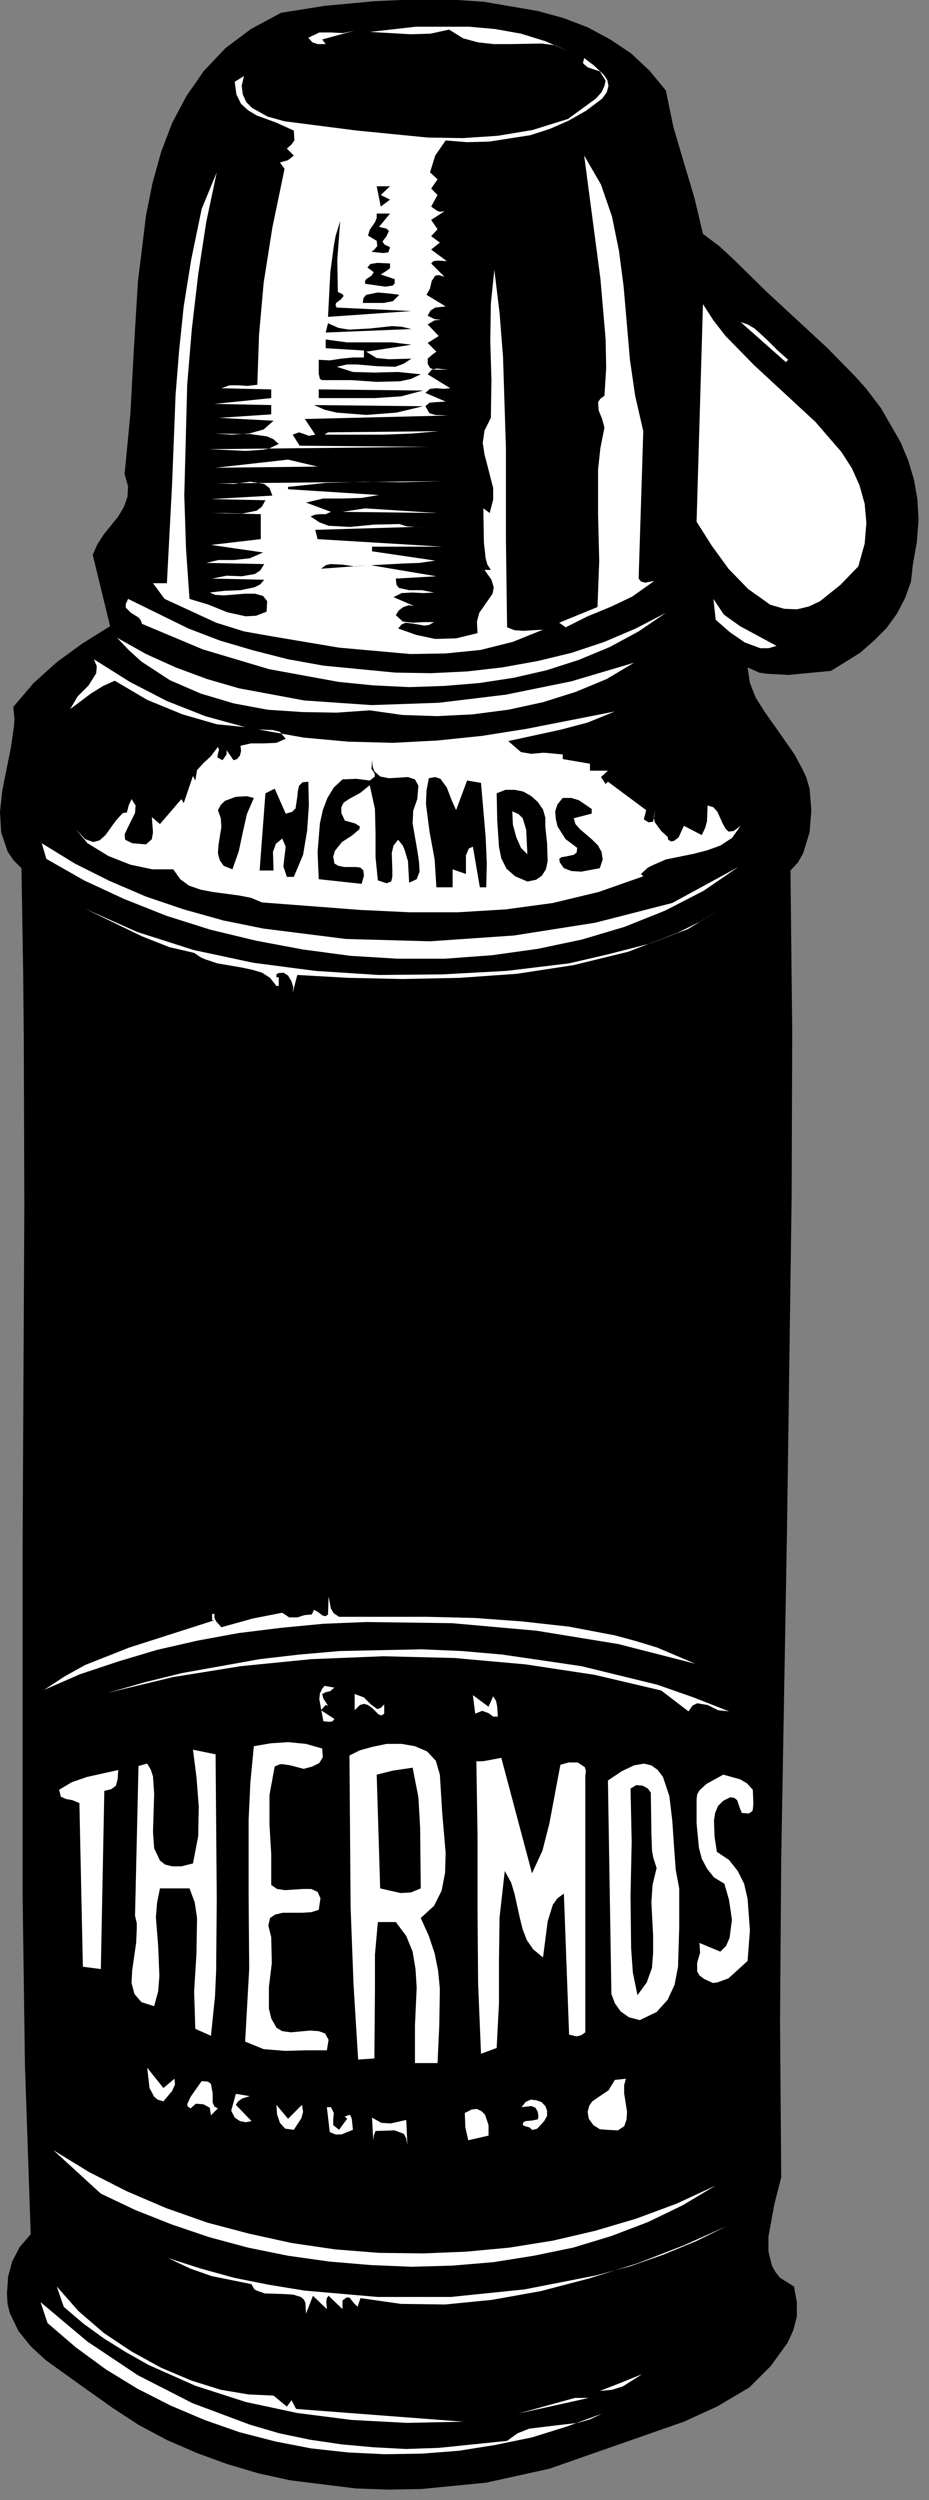 <?xml version="1.0" encoding="UTF-8" standalone="no"?>
<svg
   xmlns:dc="http://purl.org/dc/elements/1.1/"
   xmlns:cc="http://creativecommons.org/ns#"
   xmlns:rdf="http://www.w3.org/1999/02/22-rdf-syntax-ns#"
   xmlns:svg="http://www.w3.org/2000/svg"
   xmlns="http://www.w3.org/2000/svg"
   xmlns:sodipodi="http://sodipodi.sourceforge.net/DTD/sodipodi-0.dtd"
   xmlns:inkscape="http://www.inkscape.org/namespaces/inkscape"
   version="1.0"
   width="28.258mm"
   height="75.971mm"
   id="svg142"
   sodipodi:docname="CC002892.WMF">
  <rect width="100%" height="100%" fill="#808080" stroke="none"/>
  <sodipodi:namedview
     pagecolor="#ffffff"
     bordercolor="#666666"
     borderopacity="1"
     objecttolerance="10"
     gridtolerance="10"
     guidetolerance="10"
     inkscape:pageopacity="0"
     inkscape:pageshadow="2"
     inkscape:window-width="640"
     inkscape:window-height="480"
     id="namedview144" />
  <defs
     id="defs6">
    <clipPath
       clipPathUnits="userSpaceOnUse"
       id="clipWmfPath1">
      <path
         d="M 0,0 L 106.667,0 L 106.667,287 L 0,287 z"
         id="path2" />
    </clipPath>
    <pattern
       id="WMFhbasepattern"
       patternUnits="userSpaceOnUse"
       width="6"
       height="6"
       x="0"
       y="0" />
  </defs>
  <path
     style="fill:#000000;fill-rule:nonzero;fill-opacity:1;stroke:none;"
     clip-path="url(#clipWmfPath1)"
     d="  M 76.552,10.398   L 77.418,14.597   L 78.618,18.662   L 79.817,22.661   L 80.816,26.86   L 82.682,28.26   L 84.481,29.926   L 88.145,33.526   L 95.074,39.924   L 98.339,43.257   L 99.538,44.59   L 101.27,46.856   L 103.535,50.788   L 104.401,52.854   L 105.068,55.054   L 105.467,57.32   L 105.601,59.719   L 105.401,62.252   L 104.934,64.918   L 104.735,66.784   L 104.068,68.651   L 103.136,70.45   L 101.936,72.117   L 100.471,73.583   L 98.872,74.983   L 95.54,77.049   L 90.677,77.515   L 88.145,77.382   L 87.279,77.249   L 85.946,76.649   L 86.213,78.448   L 86.879,80.115   L 87.878,81.714   L 89.011,83.314   L 91.343,86.647   L 92.342,88.513   L 92.675,89.246   L 93.075,90.579   L 93.275,93.045   L 93.075,95.578   L 92.342,97.977   L 91.743,99.044   L 90.877,99.977   L 91.076,118.572   L 91.01,137.435   L 90.477,175.693   L 89.811,213.55   L 89.677,232.079   L 89.811,250.075   L 89.011,253.208   L 88.345,256.874   L 88.345,258.607   L 88.745,260.206   L 89.144,260.939   L 89.677,261.606   L 91.276,262.606   L 91.609,264.405   L 91.609,266.072   L 91.21,267.605   L 90.543,269.071   L 88.611,271.737   L 86.146,274.203   L 82.415,276.402   L 78.618,278.135   L 70.023,281.135   L 63.161,283.534   L 55.898,285.134   L 48.436,285.867   L 44.639,285.934   L 40.908,285.8   L 33.379,284.867   L 29.715,284.067   L 26.117,283.001   L 22.653,281.735   L 19.255,280.268   L 15.99,278.535   L 12.925,276.536   L 9.261,273.936   L 5.263,271.07   L 3.531,269.471   L 2.132,267.738   L 1.133,265.672   L 0.866,264.605   L 0.8,263.405   L 0.933,261.473   L 1.399,259.74   L 2.265,258.073   L 3.531,256.607   L 2.865,237.078   L 2.598,217.416   L 2.598,177.892   L 2.798,138.501   L 2.732,118.972   L 2.665,111.707   L 2.465,99.71   L 1.532,98.777   L 0.866,97.777   L 0.133,95.578   L 0,93.245   L 0.267,90.779   L 1.266,85.78   L 1.599,83.447   L 1.666,82.581   L 1.532,81.181   L 3.864,78.448   L 6.529,76.049   L 9.461,73.916   L 12.659,71.917   L 10.66,63.719   L 11.193,62.519   L 11.926,61.386   L 13.592,59.32   L 14.258,58.186   L 14.658,57.053   L 14.724,55.854   L 14.324,54.454   L 14.991,47.522   L 15.39,40.057   L 15.857,32.326   L 16.79,24.728   L 17.522,21.062   L 18.522,17.463   L 19.788,14.13   L 21.453,10.997   L 23.452,8.131   L 25.917,5.532   L 28.849,3.333   L 32.313,1.466   L 37.377,0.667   L 43.106,0.133   L 49.303,-0.133   L 52.501,0   L 55.632,0.2   L 61.828,1.266   L 64.76,2.066   L 67.558,3.133   L 70.156,4.532   L 72.555,6.132   L 74.687,8.131   L 76.552,10.398  z "
     id="path8" />
  <path
     style="fill:#ffffff;fill-rule:nonzero;fill-opacity:1;stroke:none;"
     clip-path="url(#clipWmfPath1)"
     d="  M 65.293,5.865   L 63.827,5.199   L 62.228,4.999   L 58.63,5.065   L 56.765,5.065   L 54.966,4.866   L 53.233,4.399   L 51.634,3.399   L 49.502,3.866   L 47.171,3.932   L 42.507,3.666   L 47.837,3.066   L 53.9,3.066   L 56.898,3.333   L 59.896,3.866   L 62.694,4.732   L 65.293,5.865  z "
     id="path10" />
  <path
     style="fill:#ffffff;fill-rule:nonzero;fill-opacity:1;stroke:none;"
     clip-path="url(#clipWmfPath1)"
     d="  M 37.044,4.532   L 37.443,5.065   L 36.511,5.065   L 35.911,4.866   L 35.445,4.332   L 36.71,3.732   L 38.11,3.732   L 39.442,3.799   L 40.708,3.533   L 37.044,4.532  z "
     id="path12" />
  <path
     style="fill:#ffffff;fill-rule:nonzero;fill-opacity:1;stroke:none;"
     clip-path="url(#clipWmfPath1)"
     d="  M 69.223,11.331   L 67.358,12.73   L 65.359,13.863   L 63.227,14.797   L 60.962,15.53   L 56.232,16.263   L 53.7,16.33   L 51.235,16.13   L 50.035,17.863   L 49.436,19.795   L 50.302,20.595   L 49.569,21.662   L 50.302,22.395   L 49.569,23.728   L 50.235,24.194   L 50.568,24.328   L 51.101,24.261   L 49.569,25.261   L 50.302,26.327   L 49.569,27.127   L 50.568,27.86   L 49.569,28.66   L 51.368,29.993   L 50.302,29.926   L 49.836,29.993   L 49.569,30.26   L 51.101,31.793   L 50.435,31.593   L 50.035,31.659   L 49.636,32.259   L 49.436,33.126   L 49.036,33.859   L 51.235,35.192   L 50.035,35.325   L 49.502,35.658   L 49.169,36.258   L 49.969,36.658   L 50.702,36.725   L 49.969,36.791   L 49.169,37.258   L 50.435,38.591   L 49.169,39.391   L 50.169,40.391   L 49.702,40.724   L 49.169,41.19   L 49.169,41.79   L 49.436,42.257   L 49.902,42.457   L 50.435,42.457   L 51.501,42.457   L 50.235,42.324   L 49.636,42.457   L 49.169,42.99   L 51.768,44.59   L 50.968,44.656   L 50.169,44.59   L 49.436,44.656   L 48.903,45.123   L 51.235,46.123   L 50.035,46.189   L 49.369,46.256   L 48.903,46.656   L 49.369,47.456   L 50.035,47.656   L 51.501,47.722   L 35.045,48.122   L 36.244,49.922   L 35.511,50.055   L 34.978,49.855   L 34.379,49.655   L 33.646,49.922   L 34.445,51.188   L 49.303,51.321   L 23.985,51.588   L 28.249,51.788   L 30.181,51.655   L 30.914,51.521   L 32.047,50.988   L 31.447,50.455   L 30.714,50.122   L 28.782,49.855   L 24.651,49.788   L 26.65,49.922   L 28.649,49.788   L 30.314,49.322   L 31.447,48.322   L 25.184,47.989   L 31.181,47.589   L 31.181,46.523   L 24.651,46.389   L 31.181,45.723   L 31.181,44.723   L 25.451,44.59   L 26.384,44.256   L 27.45,44.256   L 28.449,44.323   L 29.582,44.19   L 29.781,38.458   L 30.314,32.459   L 31.314,26.127   L 32.713,19.395   L 32.18,18.662   L 33.113,18.396   L 33.779,17.863   L 32.979,17.063   L 33.512,16.596   L 33.846,16.13   L 33.779,14.997   L 31.714,14.063   L 29.515,13.264   L 28.516,12.664   L 27.716,11.931   L 27.183,10.864   L 26.983,9.398   L 28.049,8.731   L 27.783,9.864   L 27.916,10.864   L 28.316,11.731   L 28.982,12.397   L 30.781,13.397   L 32.713,13.93   L 41.041,14.997   L 49.169,15.796   L 53.167,15.863   L 57.231,15.596   L 61.228,14.93   L 65.293,13.663   L 68.491,11.331   L 69.157,10.598   L 69.49,9.864   L 69.623,9.265   L 68.957,8.198   L 67.558,7.732   L 67.091,7.332   L 67.025,7.198   L 67.158,6.665   L 68.291,7.532   L 69.423,8.598   L 69.823,9.198   L 69.956,9.864   L 69.756,10.598   L 69.223,11.331  z "
     id="path14" />
  <path
     style="fill:#ffffff;fill-rule:nonzero;fill-opacity:1;stroke:none;"
     clip-path="url(#clipWmfPath1)"
     d="  M 73.954,49.522   L 73.421,66.451   L 73.687,66.784   L 74.154,66.918   L 75.22,66.718   L 72.688,68.517   L 70.156,69.717   L 67.558,70.784   L 65.026,72.05   L 64.293,71.517   L 68.69,69.717   L 68.89,64.452   L 68.757,59.12   L 68.757,53.921   L 69.024,51.455   L 69.49,49.122   L 69.223,48.122   L 68.824,47.122   L 68.757,46.189   L 69.024,45.789   L 69.49,45.456   L 69.69,42.257   L 69.623,38.924   L 69.024,31.993   L 67.158,17.863   L 69.09,21.195   L 70.356,24.861   L 71.156,28.793   L 71.689,32.859   L 72.421,41.324   L 73.021,45.456   L 73.954,49.522  z "
     id="path16" />
  <path
     style="fill:#ffffff;fill-rule:nonzero;fill-opacity:1;stroke:none;"
     clip-path="url(#clipWmfPath1)"
     d="  M 21.786,68.784   L 23.985,69.451   L 26.117,70.317   L 28.249,70.784   L 29.448,70.717   L 30.648,70.25   L 30.714,69.051   L 30.248,68.451   L 29.315,68.184   L 28.182,68.184   L 25.717,68.384   L 24.718,68.317   L 24.118,68.051   L 25.851,67.851   L 27.649,67.784   L 29.248,67.451   L 29.915,67.118   L 30.381,66.585   L 24.385,66.451   L 26.05,66.118   L 27.783,66.185   L 29.315,65.918   L 29.915,65.518   L 30.381,64.785   L 23.719,64.652   L 25.118,64.318   L 26.917,64.318   L 28.715,64.118   L 30.248,63.452   L 24.252,62.585   L 29.981,61.919   L 29.981,59.053   L 24.252,58.92   L 25.984,58.92   L 27.849,58.986   L 29.515,58.653   L 30.115,58.186   L 30.514,57.453   L 24.252,57.32   L 31.314,56.92   L 30.981,56.054   L 30.381,55.587   L 28.782,55.32   L 26.85,55.587   L 25.051,55.52   L 50.835,55.254   L 46.238,55.387   L 41.907,55.32   L 37.51,55.454   L 33.113,55.92   L 33.113,56.187   L 43.573,56.853   L 41.574,57.187   L 39.375,57.253   L 37.177,57.253   L 35.178,57.72   L 38.043,58.786   L 37.443,59.053   L 36.777,59.053   L 36.177,59.12   L 35.711,59.32   L 36.71,59.986   L 37.776,60.386   L 40.242,60.519   L 42.973,60.253   L 45.905,60.186   L 46.771,60.453   L 47.77,60.519   L 49.836,60.453   L 36.244,60.853   L 36.511,61.919   L 50.835,62.785   L 42.773,62.785   L 42.773,63.319   L 50.035,64.385   L 48.237,64.652   L 46.371,64.718   L 42.64,64.918   L 50.169,66.185   L 45.505,66.451   L 45.572,67.118   L 45.838,67.518   L 47.037,67.784   L 48.503,67.784   L 49.902,68.051   L 48.703,68.118   L 47.37,68.051   L 46.171,68.118   L 45.238,68.584   L 47.57,69.584   L 46.971,69.517   L 46.371,69.717   L 45.838,70.117   L 45.505,70.65   L 46.304,71.383   L 47.437,71.517   L 48.703,71.45   L 49.902,71.45   L 49.303,71.783   L 48.77,71.85   L 47.637,71.65   L 46.638,71.517   L 46.171,71.717   L 45.771,72.183   L 47.837,72.916   L 50.035,73.383   L 52.434,73.316   L 54.899,72.716   L 54.832,71.383   L 55.099,70.384   L 56.165,68.851   L 56.631,68.184   L 56.765,67.451   L 56.498,66.585   L 55.699,65.451   L 56.431,65.451   L 56.032,64.852   L 55.832,64.118   L 55.632,62.319   L 55.565,58.386   L 56.298,58.92   L 56.698,57.387   L 56.698,56.054   L 56.032,53.454   L 55.699,52.188   L 55.499,50.855   L 55.699,49.455   L 56.431,47.989   L 56.498,43.657   L 56.365,39.191   L 56.431,34.859   L 56.831,30.993   L 57.431,35.925   L 57.831,40.99   L 58.164,51.521   L 58.164,61.986   L 58.297,72.05   L 59.163,72.383   L 60.162,72.45   L 62.428,72.317   L 58.963,73.716   L 55.232,74.649   L 51.235,75.049   L 47.171,75.116   L 38.976,74.383   L 31.447,73.116   L 28.049,72.516   L 24.851,71.517   L 18.922,68.784   L 17.589,66.984   L 19.188,66.984   L 19.788,55.52   L 20.187,45.323   L 20.587,40.324   L 21.12,35.192   L 21.986,29.793   L 23.186,23.994   L 24.918,19.795   L 23.719,25.461   L 22.786,31.526   L 22.053,37.791   L 21.52,44.19   L 21.187,56.92   L 21.387,63.052   L 21.786,68.784  z "
     id="path18" />
  <path
     style="fill:#000000;fill-rule:nonzero;fill-opacity:1;stroke:none;"
     clip-path="url(#clipWmfPath1)"
     d="  M 43.773,22.395   L 44.839,22.928   L 43.773,23.728   L 43.306,21.395   L 44.839,21.395   L 43.773,22.395  z "
     id="path20" />
  <path
     style="fill:#000000;fill-rule:nonzero;fill-opacity:1;stroke:none;"
     clip-path="url(#clipWmfPath1)"
     d="  M 43.573,26.061   L 44.439,26.261   L 44.705,26.527   L 44.439,27.127   L 43.973,27.727   L 44.172,28.06   L 44.839,28.393   L 44.639,28.993   L 44.039,29.06   L 42.773,28.927   L 42.707,28.927   L 43.04,28.66   L 43.373,28.26   L 43.306,27.66   L 42.307,27.06   L 42.507,26.394   L 43.106,25.527   L 43.306,25.061   L 43.306,24.528   L 44.839,24.528   L 43.573,26.061  z "
     id="path22" />
  <path
     style="fill:#000000;fill-rule:nonzero;fill-opacity:1;stroke:none;"
     clip-path="url(#clipWmfPath1)"
     d="  M 38.842,33.526   L 39.375,33.792   L 39.509,33.992   L 39.176,34.392   L 38.643,34.792   L 38.576,35.059   L 38.709,35.325   L 47.304,35.725   L 37.71,36.392   L 37.976,31.259   L 38.376,28.26   L 38.576,27.127   L 39.109,25.394   L 38.776,29.86   L 38.842,33.526  z "
     id="path24" />
  <path
     style="fill:#000000;fill-rule:nonzero;fill-opacity:1;stroke:none;"
     clip-path="url(#clipWmfPath1)"
     d="  M 44.839,30.26   L 44.839,30.793   L 44.506,31.059   L 43.773,31.526   L 45.372,32.059   L 45.372,32.526   L 45.172,32.792   L 44.306,32.926   L 41.974,32.592   L 41.974,32.259   L 42.107,32.059   L 42.707,31.659   L 42.973,31.259   L 42.24,30.726   L 42.573,30.326   L 43.373,30.193   L 44.839,30.26  z "
     id="path26" />
  <path
     style="fill:#000000;fill-rule:nonzero;fill-opacity:1;stroke:none;"
     clip-path="url(#clipWmfPath1)"
     d="  M 45.905,33.859   L 45.172,34.592   L 44.106,34.792   L 41.707,34.792   L 41.774,34.259   L 42.107,33.859   L 43.44,33.592   L 44.905,33.726   L 45.905,33.859  z "
     id="path28" />
  <path
     style="fill:#ffffff;fill-rule:nonzero;fill-opacity:1;stroke:none;"
     clip-path="url(#clipWmfPath1)"
     d="  M 98.672,65.052   L 96.606,67.184   L 94.274,69.051   L 93.009,69.65   L 91.609,69.984   L 90.144,69.917   L 88.545,69.451   L 86.013,67.651   L 83.748,65.318   L 81.816,62.652   L 80.083,59.919   L 80.816,34.925   L 82.015,36.791   L 83.415,38.591   L 86.679,41.924   L 93.741,48.455   L 96.74,51.921   L 97.939,53.788   L 98.805,55.72   L 99.405,57.853   L 99.604,60.053   L 99.405,62.452   L 98.672,65.052  z "
     id="path30" />
  <path
     style="fill:#000000;fill-rule:nonzero;fill-opacity:1;stroke:none;"
     clip-path="url(#clipWmfPath1)"
     d="  M 47.304,37.791   L 37.443,38.191   L 37.71,37.125   L 38.909,37.658   L 40.108,37.858   L 42.573,37.725   L 45.039,37.458   L 46.171,37.525   L 47.304,37.791  z "
     id="path32" />
  <path
     style="fill:#ffffff;fill-rule:nonzero;fill-opacity:1;stroke:none;"
     clip-path="url(#clipWmfPath1)"
     d="  M 90.61,41.324   L 90.344,41.59   L 85.147,36.991   L 85.946,37.258   L 86.746,37.725   L 88.078,38.924   L 89.344,40.191   L 90.61,41.324  z "
     id="path34" />
  <path
     style="fill:#000000;fill-rule:nonzero;fill-opacity:1;stroke:none;"
     clip-path="url(#clipWmfPath1)"
     d="  M 47.304,39.591   L 42.107,40.391   L 43.306,41.124   L 44.705,41.257   L 47.304,41.19   L 46.371,41.79   L 45.438,42.124   L 43.306,42.057   L 41.041,41.857   L 39.908,41.857   L 38.709,42.124   L 40.575,42.723   L 43.04,42.79   L 45.771,42.723   L 48.37,42.99   L 47.237,43.523   L 45.971,43.79   L 43.306,43.856   L 40.375,43.657   L 37.443,43.657   L 37.044,43.657   L 36.777,43.523   L 36.644,42.923   L 36.644,41.324   L 37.91,41.39   L 39.242,41.19   L 40.575,41.057   L 41.841,41.057   L 41.841,40.257   L 37.443,39.991   L 37.443,38.991   L 39.908,39.324   L 42.573,39.324   L 45.105,39.324   L 47.304,39.591  z "
     id="path36" />
  <path
     style="fill:#000000;fill-rule:nonzero;fill-opacity:1;stroke:none;"
     clip-path="url(#clipWmfPath1)"
     d="  M 48.636,44.856   L 46.105,45.523   L 43.04,45.723   L 36.644,45.723   L 36.644,44.723   L 48.636,44.856  z "
     id="path38" />
  <path
     style="fill:#000000;fill-rule:nonzero;fill-opacity:1;stroke:none;"
     clip-path="url(#clipWmfPath1)"
     d="  M 48.636,46.656   L 45.572,47.389   L 42.107,47.656   L 38.709,47.389   L 37.31,47.056   L 36.111,46.523   L 48.636,46.656  z "
     id="path40" />
  <path
     style="fill:#ffffff;fill-rule:nonzero;fill-opacity:1;stroke:none;"
     clip-path="url(#clipWmfPath1)"
     d="  M 50.435,49.522   L 47.437,49.788   L 44.106,49.922   L 37.31,49.922   L 37.71,49.655   L 50.435,49.522  z "
     id="path42" />
  <path
     style="fill:#ffffff;fill-rule:nonzero;fill-opacity:1;stroke:none;"
     clip-path="url(#clipWmfPath1)"
     d="  M 24.785,53.721   L 33.113,52.788   L 36.511,53.588   L 24.785,53.721  z "
     id="path44" />
  <path
     style="fill:#ffffff;fill-rule:nonzero;fill-opacity:1;stroke:none;"
     clip-path="url(#clipWmfPath1)"
     d="  M 42.507,52.921   L 50.035,53.454   L 42.507,52.921  z "
     id="path46" />
  <path
     style="fill:#ffffff;fill-rule:nonzero;fill-opacity:1;stroke:none;"
     clip-path="url(#clipWmfPath1)"
     d="  M 44.572,56.853   L 50.568,57.053   L 44.572,56.853  z "
     id="path48" />
  <path
     style="fill:#ffffff;fill-rule:nonzero;fill-opacity:1;stroke:none;"
     clip-path="url(#clipWmfPath1)"
     d="  M 39.375,58.786   L 41.974,58.386   L 50.302,58.92   L 39.375,58.786  z "
     id="path50" />
  <path
     style="fill:#ffffff;fill-rule:nonzero;fill-opacity:1;stroke:none;"
     clip-path="url(#clipWmfPath1)"
     d="  M 25.051,60.719   L 28.915,60.586   L 25.051,60.719  z "
     id="path52" />
  <path
     style="fill:#000000;fill-rule:nonzero;fill-opacity:1;stroke:none;"
     clip-path="url(#clipWmfPath1)"
     d="  M 42.374,64.918   L 36.91,65.318   L 37.443,64.918   L 37.976,64.785   L 39.375,64.852   L 40.841,65.052   L 42.374,64.918  z "
     id="path54" />
  <path
     style="fill:#ffffff;fill-rule:nonzero;fill-opacity:1;stroke:none;"
     clip-path="url(#clipWmfPath1)"
     d="  M 76.552,70.384   L 73.421,72.516   L 70.09,74.316   L 66.558,75.782   L 62.827,76.982   L 59.03,77.849   L 55.099,78.448   L 51.035,78.782   L 47.037,78.915   L 42.907,78.715   L 38.909,78.315   L 30.914,76.849   L 23.319,74.583   L 16.323,71.65   L 16.19,71.25   L 15.923,70.917   L 15.057,70.384   L 14.458,69.784   L 14.458,69.384   L 14.724,68.784   L 21.653,72.183   L 25.318,73.583   L 29.182,74.716   L 33.113,75.716   L 37.177,76.449   L 45.438,77.249   L 49.569,77.315   L 53.7,77.115   L 57.764,76.649   L 61.828,75.916   L 65.692,74.983   L 69.49,73.716   L 73.088,72.183   L 76.552,70.384  z "
     id="path56" />
  <path
     style="fill:#ffffff;fill-rule:nonzero;fill-opacity:1;stroke:none;"
     clip-path="url(#clipWmfPath1)"
     d="  M 89.278,74.183   L 88.345,74.449   L 87.412,74.449   L 85.613,73.783   L 83.881,72.583   L 82.282,71.183   L 82.015,68.784   L 83.215,70.584   L 85.08,71.917   L 89.278,74.183  z "
     id="path58" />
  <path
     style="fill:#ffffff;fill-rule:nonzero;fill-opacity:1;stroke:none;"
     clip-path="url(#clipWmfPath1)"
     d="  M 72.888,76.116   L 69.756,77.982   L 66.225,79.448   L 62.428,80.648   L 58.43,81.514   L 54.299,82.048   L 50.235,82.248   L 46.238,82.114   L 42.507,81.581   L 38.709,81.848   L 34.778,81.781   L 30.781,81.514   L 26.85,80.781   L 23.052,79.648   L 19.521,78.115   L 16.257,75.982   L 14.791,74.649   L 13.458,73.25   L 16.79,75.116   L 20.187,76.649   L 23.785,77.982   L 27.45,79.048   L 34.978,80.448   L 42.707,80.981   L 50.435,80.715   L 58.164,79.781   L 65.692,78.248   L 72.888,76.116  z "
     id="path60" />
  <path
     style="fill:#ffffff;fill-rule:nonzero;fill-opacity:1;stroke:none;"
     clip-path="url(#clipWmfPath1)"
     d="  M 28.182,83.514   L 24.918,83.181   L 20.987,82.048   L 16.923,80.381   L 13.192,78.182   L 11.859,78.782   L 10.46,79.648   L 8.062,81.448   L 8.928,79.981   L 10.194,78.715   L 11.06,77.315   L 11.126,76.516   L 10.793,75.716   L 14.924,78.315   L 19.188,80.515   L 23.585,82.248   L 28.182,83.514  z "
     id="path62" />
  <path
     style="fill:#ffffff;fill-rule:nonzero;fill-opacity:1;stroke:none;"
     clip-path="url(#clipWmfPath1)"
     d="  M 70.689,81.714   L 67.558,82.981   L 64.56,83.781   L 58.43,85.114   L 59.896,86.38   L 61.095,86.58   L 62.494,86.447   L 64.693,86.647   L 64.693,87.18   L 67.824,87.713   L 67.824,88.513   L 69.89,88.513   L 69.09,89.246   L 69.623,90.046   L 69.89,89.779   L 74.287,93.045   L 74.02,94.111   L 74.553,94.445   L 75.086,94.378   L 75.353,93.045   L 75.153,93.845   L 75.286,94.445   L 76.019,95.445   L 76.752,96.111   L 76.819,96.444   L 77.152,96.644   L 77.485,96.578   L 78.018,96.178   L 78.618,94.845   L 80.683,95.911   L 81.083,95.045   L 81.283,94.311   L 81.349,92.512   L 82.015,92.712   L 82.482,93.245   L 83.081,94.578   L 83.415,95.178   L 83.748,95.511   L 84.347,95.445   L 85.147,94.845   L 84.147,96.244   L 82.815,97.111   L 81.349,97.644   L 79.817,98.044   L 76.552,98.71   L 75.02,99.377   L 74.487,99.644   L 73.687,100.377   L 73.954,100.643   L 68.824,102.443   L 63.56,103.709   L 58.164,104.442   L 52.634,104.776   L 47.104,104.776   L 41.441,104.509   L 30.115,103.643   L 28.849,103.109   L 27.45,102.843   L 24.451,102.443   L 23.052,102.176   L 21.72,101.71   L 20.72,100.977   L 19.921,99.843   L 17.522,99.843   L 14.991,99.31   L 12.459,98.311   L 10.06,96.844   L 8.728,95.245   L 9.794,96.378   L 10.727,96.711   L 11.46,96.511   L 12.126,95.911   L 13.325,94.245   L 13.925,93.578   L 14.125,93.378   L 14.591,93.312   L 14.791,92.512   L 15.124,91.779   L 15.59,92.512   L 15.524,93.378   L 14.658,95.111   L 14.324,95.844   L 14.391,96.444   L 15.191,96.844   L 16.79,96.977   L 17.456,96.378   L 17.589,95.578   L 17.456,93.845   L 18.389,94.645   L 20.854,91.779   L 21.12,92.245   L 22.186,89.113   L 22.453,89.646   L 22.653,88.446   L 23.385,87.646   L 24.252,86.846   L 25.051,85.78   L 25.184,86.113   L 25.051,86.58   L 24.984,86.98   L 25.584,87.313   L 26.05,86.647   L 26.05,86.18   L 25.784,85.78   L 26.85,87.313   L 27.25,87.18   L 27.583,86.78   L 27.716,86.247   L 27.649,85.647   L 28.849,85.38   L 30.314,85.38   L 31.78,85.314   L 32.846,84.847   L 32.18,84.047   L 31.38,83.847   L 29.715,83.781   L 34.912,84.714   L 40.042,85.18   L 45.172,85.314   L 50.302,85.047   L 55.432,84.514   L 60.496,83.714   L 70.689,81.714  z "
     id="path64" />
  <path
     style="fill:#000000;fill-rule:nonzero;fill-opacity:1;stroke:none;"
     clip-path="url(#clipWmfPath1)"
     d="  M 47.97,91.779   L 47.504,93.112   L 47.437,94.578   L 47.97,97.644   L 48.17,98.977   L 48.237,100.11   L 47.903,100.977   L 47.037,101.376   L 46.904,98.91   L 46.504,97.577   L 46.304,97.111   L 45.771,96.444   L 45.238,97.111   L 45.039,97.977   L 45.105,99.91   L 45.105,100.71   L 44.972,101.243   L 44.439,101.443   L 43.44,101.11   L 43.173,98.444   L 43.173,95.644   L 43.106,92.912   L 42.507,90.179   L 41.441,91.046   L 40.108,91.779   L 39.509,92.179   L 39.242,92.712   L 39.242,93.378   L 39.642,94.245   L 40.841,94.578   L 41.241,94.845   L 41.374,94.911   L 41.308,95.245   L 40.441,95.978   L 39.309,96.711   L 38.509,97.711   L 38.309,98.377   L 38.443,99.177   L 38.909,99.444   L 39.575,99.577   L 40.908,99.577   L 41.441,99.644   L 41.774,99.977   L 41.841,100.577   L 41.574,101.51   L 36.644,100.977   L 36.511,97.844   L 36.777,94.578   L 37.11,93.045   L 37.643,91.645   L 38.376,90.446   L 39.375,89.513   L 40.974,89.446   L 42.507,89.646   L 43.106,89.179   L 43.04,88.779   L 42.707,88.313   L 42.773,87.313   L 42.84,88.046   L 43.04,88.579   L 43.706,89.179   L 44.705,89.379   L 45.838,89.313   L 46.904,89.246   L 47.704,89.513   L 48.103,90.246   L 47.97,91.779  z "
     id="path66" />
  <path
     style="fill:#000000;fill-rule:nonzero;fill-opacity:1;stroke:none;"
     clip-path="url(#clipWmfPath1)"
     d="  M 52.434,93.045   L 53.7,89.646   L 55.299,89.912   L 55.832,96.111   L 55.965,99.177   L 55.898,101.91   L 55.166,101.91   L 54.366,97.244   L 53.9,97.444   L 53.567,98.244   L 53.567,100.377   L 52.034,99.843   L 52.034,101.91   L 50.169,101.91   L 49.969,98.71   L 49.369,95.445   L 48.969,92.312   L 49.036,90.779   L 49.303,89.379   L 50.035,89.246   L 50.635,89.446   L 51.368,90.446   L 51.901,91.845   L 52.434,93.045  z "
     id="path68" />
  <path
     style="fill:#000000;fill-rule:nonzero;fill-opacity:1;stroke:none;"
     clip-path="url(#clipWmfPath1)"
     d="  M 35.445,89.779   L 35.511,92.512   L 35.311,95.378   L 34.845,98.177   L 33.779,100.71   L 32.979,100.71   L 32.58,99.51   L 32.713,98.311   L 32.846,97.244   L 32.446,96.311   L 31.714,96.911   L 31.38,97.844   L 31.447,99.977   L 29.848,99.977   L 30.514,91.112   L 31.58,90.579   L 32.846,93.445   L 33.579,93.245   L 33.979,92.845   L 34.179,91.512   L 34.245,90.846   L 34.379,90.246   L 34.778,89.846   L 35.445,89.779  z "
     id="path70" />
  <path
     style="fill:#000000;fill-rule:nonzero;fill-opacity:1;stroke:none;"
     clip-path="url(#clipWmfPath1)"
     d="  M 62.694,94.978   L 62.894,96.844   L 62.961,98.91   L 62.761,99.843   L 62.294,100.577   L 61.628,101.043   L 60.629,101.243   L 59.23,100.643   L 58.23,99.777   L 57.631,98.577   L 57.364,97.244   L 57.164,94.245   L 57.098,91.112   L 58.097,90.712   L 59.163,90.712   L 60.162,90.912   L 61.095,91.445   L 61.828,92.112   L 62.428,92.978   L 62.694,93.912   L 62.694,94.978  z "
     id="path72" />
  <path
     style="fill:#000000;fill-rule:nonzero;fill-opacity:1;stroke:none;"
     clip-path="url(#clipWmfPath1)"
     d="  M 26.717,99.843   L 25.717,99.444   L 25.251,98.777   L 25.051,97.977   L 25.118,97.044   L 25.451,94.978   L 25.384,93.978   L 25.051,93.045   L 25.384,92.445   L 25.851,91.979   L 27.116,91.512   L 28.382,91.445   L 29.182,91.645   L 28.382,93.512   L 27.916,95.578   L 27.45,97.777   L 26.717,99.843  z "
     id="path74" />
  <path
     style="fill:#000000;fill-rule:nonzero;fill-opacity:1;stroke:none;"
     clip-path="url(#clipWmfPath1)"
     d="  M 68.024,92.912   L 68.024,93.445   L 65.959,93.978   L 66.159,94.645   L 66.692,95.245   L 68.091,96.444   L 68.757,97.111   L 69.157,97.844   L 69.29,98.71   L 68.957,99.71   L 66.825,100.11   L 65.692,100.043   L 64.826,99.71   L 64.36,99.044   L 64.293,98.644   L 64.56,98.444   L 65.026,98.377   L 65.959,98.177   L 66.292,97.911   L 66.359,97.377   L 65.026,96.378   L 64.093,94.911   L 63.893,94.045   L 63.827,93.178   L 64.093,92.379   L 64.693,91.645   L 65.692,91.645   L 66.558,91.912   L 68.024,92.912  z "
     id="path76" />
  <path
     style="fill:#ffffff;fill-rule:nonzero;fill-opacity:1;stroke:none;"
     clip-path="url(#clipWmfPath1)"
     d="  M 60.629,98.111   L 59.896,97.377   L 59.363,96.178   L 58.963,94.711   L 58.897,93.178   L 59.629,93.512   L 60.096,93.978   L 60.496,95.311   L 60.629,98.111  z "
     id="path78" />
  <path
     style="fill:#ffffff;fill-rule:nonzero;fill-opacity:1;stroke:none;"
     clip-path="url(#clipWmfPath1)"
     d="  M 77.285,103.709   L 84.88,99.577   L 80.883,102.31   L 76.486,104.576   L 71.822,106.442   L 66.892,107.908   L 61.828,108.975   L 56.565,109.708   L 51.168,110.108   L 45.705,110.108   L 40.242,109.775   L 34.778,109.041   L 29.448,108.042   L 24.185,106.775   L 19.121,105.176   L 14.258,103.243   L 9.661,101.11   L 5.33,98.644   L 4.797,96.844   L 8.595,99.177   L 12.592,101.177   L 16.79,102.976   L 21.12,104.442   L 25.651,105.709   L 30.248,106.642   L 39.775,107.842   L 49.436,108.108   L 59.096,107.442   L 68.424,105.975   L 77.285,103.709  z "
     id="path80" />
  <path
     style="fill:#ffffff;fill-rule:nonzero;fill-opacity:1;stroke:none;"
     clip-path="url(#clipWmfPath1)"
     d="  M 65.426,110.641   L 70.023,109.575   L 74.687,108.375   L 79.084,106.709   L 83.081,104.242   L 80.616,105.775   L 77.951,107.108   L 72.222,109.308   L 65.959,110.841   L 59.43,111.841   L 52.834,112.307   L 46.304,112.441   L 40.042,112.307   L 34.179,111.974   L 33.646,114.04   L 33.712,113.374   L 33.512,112.707   L 33.113,112.041   L 32.58,111.707   L 31.98,111.774   L 31.78,111.907   L 31.78,112.241   L 32.047,112.241   L 32.047,113.24   L 31.78,113.24   L 31.047,112.307   L 30.115,111.707   L 28.982,111.374   L 27.716,111.108   L 24.984,110.641   L 23.585,110.174   L 23.119,109.974   L 22.319,109.441   L 19.455,108.775   L 16.257,107.508   L 9.794,104.376   L 15.79,107.042   L 22.253,109.108   L 29.115,110.574   L 36.244,111.507   L 43.506,111.974   L 50.902,111.907   L 58.23,111.507   L 65.426,110.641  z "
     id="path82" />
  <path
     style="fill:#ffffff;fill-rule:nonzero;fill-opacity:1;stroke:none;"
     clip-path="url(#clipWmfPath1)"
     d="  M 38.976,185.69   L 49.103,185.69   L 54.566,185.824   L 60.029,186.223   L 65.426,186.823   L 70.689,187.823   L 73.154,188.49   L 75.553,189.223   L 79.95,191.089   L 71.089,188.823   L 61.695,187.29   L 51.968,186.423   L 42.107,186.29   L 37.177,186.49   L 32.313,186.957   L 27.45,187.556   L 22.719,188.423   L 18.055,189.489   L 13.592,190.822   L 9.194,192.289   L 5.064,194.088   L 7.395,192.555   L 9.794,191.222   L 14.857,189.223   L 24.651,186.09   L 24.385,186.09   L 24.385,185.357   L 24.651,185.357   L 24.651,185.824   L 24.851,186.223   L 25.451,186.89   L 29.049,185.89   L 32.446,185.224   L 33.246,185.757   L 34.179,185.757   L 35.045,185.49   L 35.844,185.424   L 36.111,184.89   L 36.577,185.157   L 37.11,185.557   L 37.443,185.624   L 37.71,185.424   L 37.776,183.357   L 38.043,184.757   L 38.376,185.29   L 38.976,185.69  z "
     id="path84" />
  <path
     style="fill:#ffffff;fill-rule:nonzero;fill-opacity:1;stroke:none;"
     clip-path="url(#clipWmfPath1)"
     d="  M 83.814,196.554   L 82.548,196.421   L 81.349,195.821   L 80.15,195.621   L 79.617,195.888   L 79.151,196.554   L 76.019,194.155   L 68.357,192.355   L 60.429,191.156   L 52.234,190.422   L 44.039,190.222   L 35.778,190.556   L 27.716,191.356   L 19.854,192.622   L 12.392,194.422   L 16.59,193.222   L 20.92,192.155   L 29.848,190.556   L 34.445,190.023   L 39.042,189.623   L 48.436,189.423   L 53.1,189.623   L 57.697,190.023   L 66.825,191.356   L 75.553,193.488   L 79.75,194.955   L 83.814,196.554  z "
     id="path86" />
  <path
     style="fill:#ffffff;fill-rule:nonzero;fill-opacity:1;stroke:none;"
     clip-path="url(#clipWmfPath1)"
     d="  M 38.443,193.822   L 37.976,194.222   L 37.443,194.355   L 37.044,194.555   L 37.177,195.088   L 37.71,195.888   L 37.443,195.821   L 37.31,195.954   L 36.91,196.421   L 38.443,197.421   L 38.243,197.687   L 37.91,197.754   L 37.177,197.687   L 36.71,195.155   L 36.777,194.488   L 37.044,193.955   L 37.31,193.622   L 38.443,193.822  z "
     id="path88" />
  <path
     style="fill:#ffffff;fill-rule:nonzero;fill-opacity:1;stroke:none;"
     clip-path="url(#clipWmfPath1)"
     d="  M 44.172,195.755   L 44.172,196.821   L 43.839,197.021   L 43.506,196.888   L 42.773,196.154   L 42.307,195.821   L 41.841,195.688   L 41.374,195.821   L 40.775,196.421   L 40.775,194.555   L 41.841,194.955   L 42.64,195.755   L 43.373,196.288   L 43.773,196.154   L 44.172,195.755  z "
     id="path90" />
  <path
     style="fill:#ffffff;fill-rule:nonzero;fill-opacity:1;stroke:none;"
     clip-path="url(#clipWmfPath1)"
     d="  M 56.698,194.821   L 57.031,195.355   L 57.164,196.021   L 57.231,197.154   L 56.698,197.154   L 56.165,196.754   L 55.432,196.488   L 54.633,196.821   L 54.366,194.688   L 56.165,196.021   L 56.698,194.821  z "
     id="path92" />
  <path
     style="fill:#ffffff;fill-rule:nonzero;fill-opacity:1;stroke:none;"
     clip-path="url(#clipWmfPath1)"
     d="  M 37.044,200.82   L 37.11,201.82   L 36.71,202.486   L 35.911,202.886   L 34.912,203.153   L 33.379,202.753   L 32.513,202.62   L 32.18,202.62   L 31.58,202.886   L 30.981,206.152   L 30.981,209.551   L 31.181,212.951   L 31.181,216.483   L 31.847,216.95   L 32.78,217.083   L 34.845,216.95   L 35.778,216.95   L 36.511,217.283   L 36.844,218.016   L 36.644,219.349   L 35.778,219.616   L 34.712,219.682   L 32.513,219.682   L 31.647,219.882   L 31.047,220.282   L 30.847,221.149   L 31.181,222.482   L 31.247,225.481   L 30.914,228.214   L 30.914,230.68   L 31.181,231.813   L 31.78,232.879   L 32.446,233.279   L 33.446,233.412   L 35.644,233.213   L 36.644,233.279   L 37.377,233.546   L 37.776,234.279   L 37.577,235.479   L 35.245,235.479   L 32.78,235.545   L 30.314,235.345   L 28.182,234.479   L 28.649,226.147   L 28.582,217.616   L 28.582,209.018   L 28.782,204.752   L 29.182,200.553   L 31.114,200.22   L 33.113,200.087   L 35.178,200.287   L 37.044,200.82  z "
     id="path94" />
  <path
     style="fill:#ffffff;fill-rule:nonzero;fill-opacity:1;stroke:none;"
     clip-path="url(#clipWmfPath1)"
     d="  M 50.568,203.819   L 50.835,208.152   L 51.235,212.817   L 51.168,215.083   L 50.768,217.15   L 49.902,218.882   L 48.37,220.282   L 49.303,222.348   L 49.969,224.348   L 50.369,226.347   L 50.568,228.414   L 50.502,232.613   L 50.302,236.945   L 47.704,236.945   L 47.704,232.679   L 47.903,228.28   L 47.77,226.147   L 47.437,224.148   L 46.704,222.348   L 45.505,220.749   L 43.44,220.749   L 43.106,224.481   L 43.106,228.48   L 43.04,236.412   L 41.174,236.545   L 40.641,227.88   L 40.308,219.082   L 40.175,201.62   L 41.374,201.02   L 42.84,200.62   L 44.439,200.287   L 46.171,200.287   L 47.704,200.553   L 49.103,201.153   L 50.102,202.22   L 50.568,203.819  z "
     id="path96" />
  <path
     style="fill:#ffffff;fill-rule:nonzero;fill-opacity:1;stroke:none;"
     clip-path="url(#clipWmfPath1)"
     d="  M 24.785,201.487   L 24.918,218.016   L 24.851,226.281   L 24.718,229.28   L 24.252,233.812   L 22.453,233.013   L 22.319,228.747   L 22.586,224.348   L 22.653,220.282   L 22.386,218.483   L 21.786,216.883   L 18.389,216.883   L 18.055,218.549   L 17.922,220.216   L 18.189,223.548   L 18.322,226.947   L 18.189,228.68   L 17.722,230.413   L 16.257,229.947   L 15.457,229.013   L 15.124,227.747   L 15.191,226.347   L 15.657,223.082   L 15.724,221.482   L 15.724,220.882   L 15.524,220.016   L 15.923,202.82   L 16.923,202.553   L 17.323,203.219   L 17.589,204.019   L 17.722,206.019   L 17.589,210.418   L 17.722,212.284   L 18.389,213.684   L 18.988,214.15   L 19.788,214.35   L 20.854,214.35   L 22.186,214.017   L 22.786,210.884   L 22.852,207.485   L 22.586,204.086   L 22.186,200.953   L 24.785,201.487  z "
     id="path98" />
  <path
     style="fill:#ffffff;fill-rule:nonzero;fill-opacity:1;stroke:none;"
     clip-path="url(#clipWmfPath1)"
     d="  M 61.162,215.15   L 62.361,212.551   L 63.161,209.418   L 64.426,202.686   L 65.359,202.42   L 66.425,202.42   L 67.225,202.953   L 67.358,203.353   L 67.291,203.953   L 67.291,233.412   L 66.825,233.746   L 66.292,233.879   L 65.426,233.679   L 64.826,217.483   L 64.093,218.016   L 63.56,218.749   L 62.961,220.682   L 62.428,224.814   L 61.295,223.881   L 60.562,222.815   L 60.096,221.615   L 59.763,220.282   L 59.163,217.549   L 58.763,216.216   L 58.03,214.883   L 57.431,220.216   L 57.364,225.148   L 57.364,230.08   L 57.098,235.212   L 55.299,235.879   L 54.966,227.814   L 54.899,219.416   L 54.899,210.818   L 54.766,202.286   L 55.499,202.286   L 56.232,202.153   L 57.631,201.886   L 61.162,215.15  z "
     id="path100" />
  <path
     style="fill:#ffffff;fill-rule:nonzero;fill-opacity:1;stroke:none;"
     clip-path="url(#clipWmfPath1)"
     d="  M 78.085,216.883   L 78.085,221.415   L 77.951,225.881   L 77.552,227.947   L 76.752,229.68   L 75.486,231.08   L 73.554,232.013   L 72.288,231.68   L 71.355,231.013   L 70.689,230.08   L 70.289,229.013   L 69.89,204.486   L 71.489,203.419   L 72.888,202.753   L 74.02,202.553   L 74.887,202.753   L 75.619,203.286   L 76.219,204.086   L 76.952,206.285   L 77.285,209.085   L 77.485,212.017   L 77.685,214.75   L 78.085,216.883  z "
     id="path102" />
  <path
     style="fill:#ffffff;fill-rule:nonzero;fill-opacity:1;stroke:none;"
     clip-path="url(#clipWmfPath1)"
     d="  M 13.592,203.286   L 13.525,204.353   L 13.325,205.086   L 12.792,205.486   L 11.993,205.686   L 11.593,226.147   L 9.527,225.881   L 9.128,207.085   L 8.328,206.752   L 7.595,206.619   L 6.996,206.352   L 6.796,205.552   L 8.262,204.686   L 9.994,204.086   L 13.592,203.286  z "
     id="path104" />
  <path
     style="fill:#000000;fill-rule:nonzero;fill-opacity:1;stroke:none;"
     clip-path="url(#clipWmfPath1)"
     d="  M 47.437,203.02   L 48.103,206.419   L 48.303,209.951   L 48.37,216.883   L 47.237,217.35   L 46.038,217.416   L 43.706,216.883   L 43.306,203.819   L 45.172,203.353   L 47.437,203.02  z "
     id="path106" />
  <path
     style="fill:#ffffff;fill-rule:nonzero;fill-opacity:1;stroke:none;"
     clip-path="url(#clipWmfPath1)"
     d="  M 86.546,205.552   L 86.613,207.152   L 86.546,207.818   L 86.479,208.018   L 86.08,208.285   L 85.28,208.218   L 85.014,207.552   L 84.747,206.752   L 84.414,206.485   L 83.948,206.419   L 83.148,206.819   L 82.548,207.418   L 82.215,208.218   L 82.082,209.085   L 82.149,210.951   L 82.415,212.684   L 83.814,213.617   L 84.814,214.883   L 85.547,216.35   L 85.946,218.083   L 86.213,221.682   L 85.946,225.214   L 83.748,227.214   L 82.482,227.68   L 81.949,227.747   L 80.949,227.281   L 80.416,226.881   L 80.15,226.414   L 80.15,225.414   L 80.483,224.281   L 80.416,223.148   L 82.815,224.148   L 83.481,223.481   L 83.881,222.548   L 84.147,220.482   L 83.814,218.216   L 83.281,216.35   L 82.082,215.617   L 81.283,214.617   L 80.683,213.484   L 80.35,212.217   L 80.083,209.418   L 80.083,206.685   L 80.15,206.085   L 80.416,205.619   L 81.216,204.886   L 83.148,203.819   L 85.08,204.353   L 85.88,204.819   L 86.546,205.552  z "
     id="path108" />
  <path
     style="fill:#000000;fill-rule:nonzero;fill-opacity:1;stroke:none;"
     clip-path="url(#clipWmfPath1)"
     d="  M 75.486,214.55   L 75.02,216.483   L 74.887,218.483   L 75.086,222.348   L 75.086,224.281   L 74.953,226.014   L 74.354,227.68   L 73.288,229.147   L 72.755,226.547   L 72.555,223.748   L 72.488,217.749   L 72.621,211.551   L 72.488,205.419   L 73.154,205.019   L 73.887,205.086   L 74.487,205.419   L 74.82,205.886   L 74.887,210.484   L 74.953,212.484   L 75.086,213.284   L 75.486,214.55  z "
     id="path110" />
  <path
     style="fill:#ffffff;fill-rule:nonzero;fill-opacity:1;stroke:none;"
     clip-path="url(#clipWmfPath1)"
     d="  M 20.054,238.745   L 20.121,239.411   L 19.788,240.144   L 18.788,241.344   L 18.122,241.144   L 17.722,240.811   L 17.189,239.811   L 16.923,237.478   L 18.788,239.811   L 20.054,238.745  z "
     id="path112" />
  <path
     style="fill:#ffffff;fill-rule:nonzero;fill-opacity:1;stroke:none;"
     clip-path="url(#clipWmfPath1)"
     d="  M 25.051,242.144   L 24.252,242.944   L 24.118,242.077   L 23.385,241.677   L 22.519,241.611   L 21.92,242.144   L 21.587,241.944   L 21.52,241.677   L 21.92,240.811   L 23.186,239.011   L 23.918,239.078   L 24.252,239.344   L 24.451,240.411   L 24.451,241.477   L 24.651,241.944   L 25.051,242.144  z "
     id="path114" />
  <path
     style="fill:#ffffff;fill-rule:nonzero;fill-opacity:1;stroke:none;"
     clip-path="url(#clipWmfPath1)"
     d="  M 71.955,238.745   L 71.755,239.478   L 71.755,240.411   L 72.088,242.544   L 72.022,243.477   L 71.755,244.21   L 71.022,244.677   L 69.756,244.61   L 68.957,244.543   L 68.224,244.077   L 67.691,243.343   L 67.558,242.544   L 67.758,241.811   L 68.091,241.344   L 68.957,240.744   L 69.956,240.078   L 70.689,238.878   L 71.955,238.745  z "
     id="path116" />
  <path
     style="fill:#ffffff;fill-rule:nonzero;fill-opacity:1;stroke:none;"
     clip-path="url(#clipWmfPath1)"
     d="  M 28.715,240.744   L 27.849,241.011   L 27.383,241.344   L 27.116,241.744   L 28.915,243.61   L 28.249,243.743   L 27.583,243.61   L 26.983,243.21   L 26.583,242.41   L 27.116,240.477   L 28.715,240.744  z "
     id="path118" />
  <path
     style="fill:#ffffff;fill-rule:nonzero;fill-opacity:1;stroke:none;"
     clip-path="url(#clipWmfPath1)"
     d="  M 62.561,243.61   L 61.761,244.477   L 61.295,244.61   L 61.162,244.61   L 60.895,244.343   L 60.429,244.21   L 60.096,244.077   L 60.162,243.743   L 60.429,243.61   L 61.162,243.543   L 61.828,243.41   L 61.895,243.077   L 61.828,242.544   L 61.562,242.077   L 61.095,241.877   L 59.963,242.01   L 60.429,241.411   L 61.029,241.144   L 61.628,241.211   L 62.228,241.411   L 62.694,241.877   L 62.894,242.41   L 62.894,243.01   L 62.561,243.61  z "
     id="path120" />
  <path
     style="fill:#ffffff;fill-rule:nonzero;fill-opacity:1;stroke:none;"
     clip-path="url(#clipWmfPath1)"
     d="  M 34.712,241.744   L 34.845,242.544   L 34.645,243.277   L 33.779,244.61   L 32.78,244.477   L 32.18,243.81   L 31.847,242.81   L 31.78,241.744   L 33.113,243.343   L 34.712,241.744  z "
     id="path122" />
  <path
     style="fill:#ffffff;fill-rule:nonzero;fill-opacity:1;stroke:none;"
     clip-path="url(#clipWmfPath1)"
     d="  M 38.043,242.01   L 38.376,242.677   L 38.309,243.41   L 38.309,244.077   L 38.976,244.61   L 39.908,243.343   L 39.642,243.077   L 40.242,242.877   L 40.441,243.343   L 40.575,244.61   L 39.242,245.143   L 38.576,245.143   L 37.91,244.876   L 37.577,242.01   L 38.043,242.01  z "
     id="path124" />
  <path
     style="fill:#ffffff;fill-rule:nonzero;fill-opacity:1;stroke:none;"
     clip-path="url(#clipWmfPath1)"
     d="  M 56.165,245.276   L 53.833,245.81   L 53.5,244.343   L 53.433,242.677   L 54.233,242.277   L 54.832,242.21   L 55.365,242.477   L 55.765,242.877   L 56.165,244.077   L 56.165,245.276  z "
     id="path126" />
  <path
     style="fill:#ffffff;fill-rule:nonzero;fill-opacity:1;stroke:none;"
     clip-path="url(#clipWmfPath1)"
     d="  M 46.704,243.477   L 46.837,246.343   L 46.704,245.61   L 46.438,245.076   L 45.372,244.677   L 43.173,244.743   L 42.973,245.276   L 42.907,245.81   L 42.773,243.21   L 43.839,243.81   L 44.905,243.877   L 46.704,243.477  z "
     id="path128" />
  <path
     style="fill:#ffffff;fill-rule:nonzero;fill-opacity:1;stroke:none;"
     clip-path="url(#clipWmfPath1)"
     d="  M 82.282,251.008   L 78.484,253.275   L 74.487,255.207   L 70.289,256.807   L 65.892,258.14   L 61.362,259.073   L 56.765,259.806   L 52.034,260.206   L 47.304,260.34   L 42.573,260.14   L 37.843,259.74   L 33.113,259.073   L 28.516,258.14   L 24.052,256.94   L 19.721,255.474   L 15.524,253.808   L 11.593,251.941   L 6.13,246.943   L 10.26,249.475   L 14.591,251.675   L 19.121,253.608   L 23.852,255.274   L 28.649,256.54   L 33.512,257.607   L 38.509,258.34   L 43.506,258.74   L 48.57,258.807   L 53.567,258.607   L 58.563,258.14   L 63.56,257.34   L 68.424,256.207   L 73.154,254.807   L 77.818,253.075   L 82.282,251.008  z "
     id="path130" />
  <path
     style="fill:#ffffff;fill-rule:nonzero;fill-opacity:1;stroke:none;"
     clip-path="url(#clipWmfPath1)"
     d="  M 83.548,255.674   L 78.618,257.873   L 73.288,259.94   L 67.758,261.673   L 62.161,263.139   L 56.565,264.139   L 51.168,264.672   L 46.105,264.605   L 41.441,263.939   L 41.108,264.938   L 40.708,264.539   L 40.175,263.872   L 39.842,263.872   L 39.375,264.205   L 39.375,265.205   L 37.776,263.672   L 37.577,263.939   L 37.51,264.339   L 37.577,265.205   L 35.978,263.672   L 35.178,265.738   L 35.111,264.472   L 34.912,264.072   L 34.578,263.805   L 33.712,263.539   L 32.646,263.472   L 30.448,263.405   L 29.515,263.072   L 29.248,262.939   L 28.915,262.339   L 24.318,261.406   L 21.853,260.539   L 19.321,259.34   L 23.052,260.539   L 26.917,261.606   L 30.914,262.406   L 34.978,263.072   L 43.373,263.805   L 51.834,263.805   L 60.296,262.939   L 68.491,261.339   L 72.488,260.273   L 76.286,258.94   L 80.017,257.407   L 83.548,255.674  z "
     id="path132" />
  <path
     style="fill:#ffffff;fill-rule:nonzero;fill-opacity:1;stroke:none;"
     clip-path="url(#clipWmfPath1)"
     d="  M 31.447,275.136   L 32.979,276.402   L 33.512,275.669   L 34.045,276.669   L 53.3,278.135   L 46.771,278.269   L 40.441,277.935   L 34.179,277.136   L 28.249,275.869   L 22.453,274.003   L 17.056,271.604   L 14.458,270.137   L 11.993,268.604   L 9.594,266.871   L 7.329,264.938   L 6.529,262.606   L 8.994,265.405   L 11.926,267.938   L 15.124,270.071   L 18.522,271.937   L 21.986,273.403   L 25.384,274.47   L 28.582,275.003   L 31.447,275.136  z "
     id="path134" />
  <path
     style="fill:#ffffff;fill-rule:nonzero;fill-opacity:1;stroke:none;"
     clip-path="url(#clipWmfPath1)"
     d="  M 58.297,280.335   L 59.496,279.468   L 60.829,278.935   L 63.56,278.602   L 66.425,278.269   L 67.824,277.869   L 69.223,277.202   L 65.226,278.669   L 61.162,279.935   L 56.964,280.801   L 52.767,281.468   L 48.503,281.801   L 44.239,281.868   L 40.042,281.668   L 35.778,281.201   L 31.647,280.402   L 27.516,279.335   L 23.519,277.935   L 19.588,276.269   L 15.79,274.336   L 12.192,272.137   L 8.728,269.604   L 5.463,266.805   L 4.664,264.405   L 10.06,268.938   L 15.857,272.803   L 22.12,276.003   L 28.715,278.469   L 32.113,279.468   L 35.644,280.202   L 39.242,280.735   L 42.907,281.068   L 46.704,281.268   L 50.502,281.135   L 58.297,280.335  z "
     id="path136" />
  <path
     style="fill:#ffffff;fill-rule:nonzero;fill-opacity:1;stroke:none;"
     clip-path="url(#clipWmfPath1)"
     d="  M 73.821,272.67   L 71.622,274.07   L 70.356,274.47   L 68.957,274.603   L 71.355,273.67   L 73.821,272.67  z "
     id="path138" />
  <path
     style="fill:#ffffff;fill-rule:nonzero;fill-opacity:1;stroke:none;"
     clip-path="url(#clipWmfPath1)"
     d="  M 59.563,277.202   L 66.092,275.403   L 67.691,275.403   L 59.563,277.202  z "
     id="path140" />
</svg>
